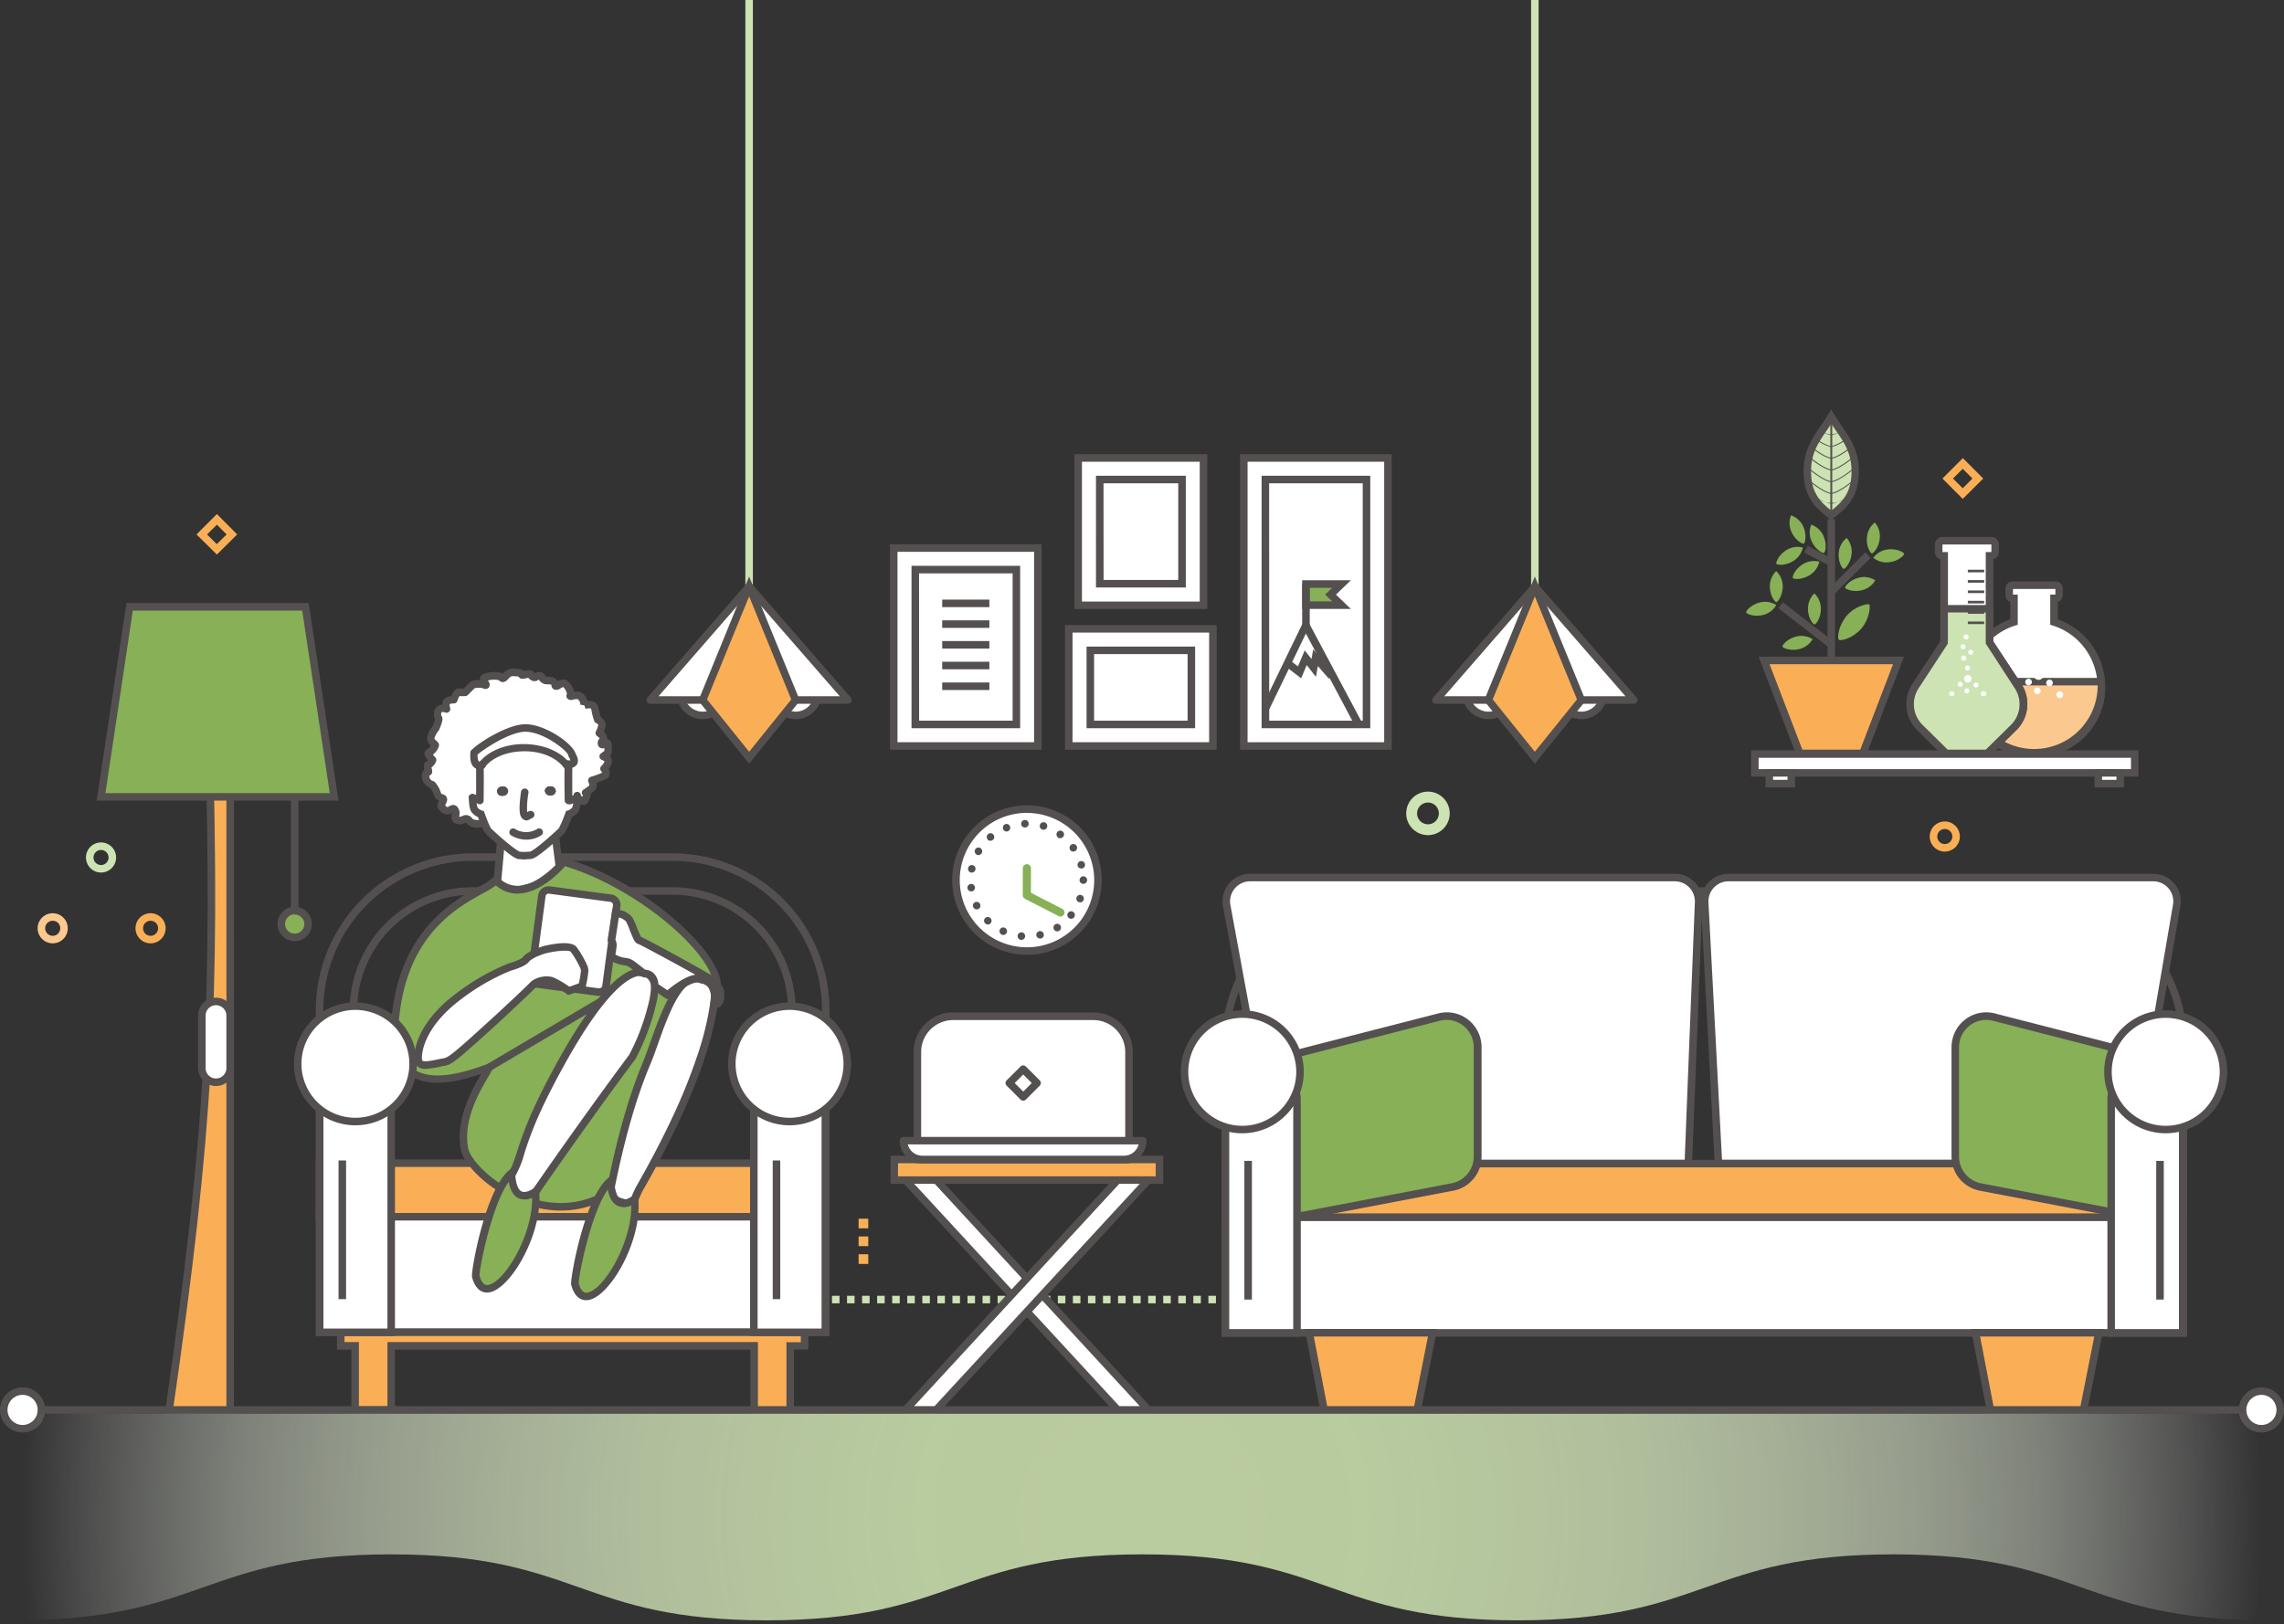 <svg xmlns="http://www.w3.org/2000/svg" xmlns:xlink="http://www.w3.org/1999/xlink" id="Layer_1" data-name="Layer 1" viewBox="0 0 606.73 431.51"><rect x="0" y="0" width="606.73" height="431.51" fill="#333333" stroke="none"/><defs><style>.cls-1,.cls-2{fill:none;}.cls-2,.cls-9{clip-path:url(#clip-path);}.cls-3{fill:#cde3b3;}.cls-4{fill:#faaf57;}.cls-5{fill:#fbc98f;}.cls-6{fill:#54504f;}.cls-7{fill:#fff;}.cls-8{fill:#87b057;}.cls-10{fill:url(#radial-gradient);}</style><clipPath id="clip-path"><rect class="cls-1" x="336.14" y="127.41" width="26.84" height="65.08"></rect></clipPath><radialGradient id="radial-gradient" cx="303.45" cy="403.06" r="297.55" gradientUnits="userSpaceOnUse"><stop offset="0" stop-color="#b9cc9f"></stop><stop offset="0.19" stop-color="#bacda0" stop-opacity="0.99"></stop><stop offset="0.33" stop-color="#bdcfa5" stop-opacity="0.94"></stop><stop offset="0.46" stop-color="#c3d3ad" stop-opacity="0.86"></stop><stop offset="0.58" stop-color="#cbd9b8" stop-opacity="0.74"></stop><stop offset="0.7" stop-color="#d5e0c6" stop-opacity="0.6"></stop><stop offset="0.81" stop-color="#e2ead7" stop-opacity="0.42"></stop><stop offset="0.91" stop-color="#f0f4eb" stop-opacity="0.21"></stop><stop offset="1" stop-color="#fff" stop-opacity="0"></stop></radialGradient></defs><path class="cls-3" d="M363,346.3h-2v-2h2Zm-4,0h-2v-2h2Zm-4,0h-2v-2h2Zm-4,0h-2v-2h2Zm-4,0h-2v-2h2Zm-4,0h-2v-2h2Zm-4,0h-2v-2h2Zm-4,0h-2v-2h2Zm-4,0h-2v-2h2Zm-4,0h-2v-2h2Zm-4,0h-2v-2h2Zm-4,0h-2v-2h2Zm-4,0h-2v-2h2Zm-4,0h-2v-2h2Zm-4,0h-2v-2h2Zm-4,0h-2v-2h2Zm-4,0h-2v-2h2Zm-4,0h-2v-2h2Zm-4,0h-2v-2h2Zm-4,0h-2v-2h2Zm-4,0h-2v-2h2Zm-4,0h-2v-2h2Zm-4,0h-2v-2h2Zm-4,0h-2v-2h2Zm-4,0h-2v-2h2Zm-4,0h-2v-2h2Zm-4,0h-2v-2h2Zm-4,0h-2v-2h2Zm-4,0h-2v-2h2Zm-4,0h-2v-2h2Zm-4,0h-2v-2h2Zm-4,0h-2v-2h2Zm-4,0h-2v-2h2Zm-4,0h-2v-2h2Zm-4,0h-2v-2h2Zm-4,0h-2v-2h2Zm-4,0h-2v-2h2Zm-4,0h-2v-2h2Zm-4,0h-2v-2h2Zm-4,0h-2v-2h2Zm-4,0h-2v-2h2Zm-4,0h-2v-2h2Zm-4,0h-2v-2h2Zm-4,0h-2v-2h2Zm-4,0h-2v-2h2Zm-4,0h-2v-2h2Zm-4,0h-2v-2h2Zm-4,0h-2v-2h2Zm-4,0h-2v-2h2Zm-4,0h-2v-2h2Zm-4,0h-2v-2h2Zm-4,0h-2v-2h2Zm-4,0h-2v-2h2Z"></path><rect class="cls-4" x="228.08" y="333.26" width="2.57" height="2.57"></rect><rect class="cls-4" x="228.08" y="328.53" width="2.57" height="2.57"></rect><rect class="cls-4" x="228.08" y="323.81" width="2.57" height="2.57"></rect><path class="cls-4" d="M57.62,147.36,52.2,142l5.42-5.42L63,142ZM55,142l2.59,2.58L60.2,142l-2.58-2.59Z"></path><path class="cls-4" d="M521.39,132.56,516,127.15l5.42-5.42,5.41,5.42Zm-2.59-5.41,2.59,2.58,2.58-2.58-2.58-2.59Z"></path><path class="cls-3" d="M26.84,231.84a4,4,0,1,1,4-4A4,4,0,0,1,26.84,231.84Zm0-6a2,2,0,1,0,2,2A2,2,0,0,0,26.84,225.84Z"></path><path class="cls-4" d="M40,250.65a4,4,0,1,1,4-4A4,4,0,0,1,40,250.65Zm0-6a2,2,0,1,0,2,2A2,2,0,0,0,40,244.65Z"></path><path class="cls-5" d="M14,250.65a4,4,0,1,1,4-4A4,4,0,0,1,14,250.65Zm0-6a2,2,0,1,0,2,2A2,2,0,0,0,14,244.65Z"></path><rect class="cls-6" x="6" y="373.62" width="594.73" height="2"></rect><circle class="cls-7" cx="6" cy="374.62" r="5"></circle><path class="cls-6" d="M6,380.62a6,6,0,1,1,6-6A6,6,0,0,1,6,380.62Zm0-10a4,4,0,1,0,4,4A4,4,0,0,0,6,370.62Z"></path><circle class="cls-7" cx="600.73" cy="374.62" r="5"></circle><path class="cls-6" d="M600.73,380.62a6,6,0,1,1,6-6A6,6,0,0,1,600.73,380.62Zm0-10a4,4,0,1,0,4,4A4,4,0,0,0,600.73,370.62Z"></path><rect class="cls-4" x="548.47" y="346.45" width="2.57" height="2.57"></rect><rect class="cls-4" x="548.47" y="341.72" width="2.57" height="2.57"></rect><rect class="cls-4" x="548.47" y="337" width="2.57" height="2.57"></rect><path class="cls-6" d="M220.36,324.41H83.89v-56a41.72,41.72,0,0,1,41.67-41.67h53.13a41.71,41.71,0,0,1,41.67,41.67Zm-134.47-2H218.36v-54a39.72,39.72,0,0,0-39.67-39.67H125.56a39.72,39.72,0,0,0-39.67,39.67Z"></path><path class="cls-6" d="M211.36,315.41H92.89v-47a32.71,32.71,0,0,1,32.67-32.67h53.13a32.71,32.71,0,0,1,32.67,32.67Zm-116.47-2H209.36v-45a30.71,30.71,0,0,0-30.67-30.67H125.56a30.71,30.71,0,0,0-30.67,30.67Z"></path><rect class="cls-4" x="84.89" y="309.06" width="134.46" height="14.28"></rect><path class="cls-6" d="M220.36,324.34H83.89V308.06H220.36Zm-134.47-2H218.36V310.06H85.89Z"></path><rect class="cls-7" x="84.89" y="323.34" width="134.46" height="30.7"></rect><path class="cls-6" d="M220.36,355H83.89v-32.7H220.36ZM85.89,353H218.36v-28.7H85.89Z"></path><polygon class="cls-4" points="213.73 354.04 209.91 354.04 200.34 354.04 103.92 354.04 94.34 354.04 90.52 354.04 90.52 357.63 94.34 357.63 94.34 374.62 103.92 374.62 103.92 357.63 200.34 357.63 200.34 374.62 209.91 374.62 209.91 357.63 213.73 357.63 213.73 354.04"></polygon><path class="cls-6" d="M210.91,375.62H199.34v-17H104.92v17H93.34v-17H89.52V353H214.73v5.59h-3.82Zm-9.57-2h7.57v-17h3.82V355H91.52v1.59h3.82v17h7.58v-17h98.42Z"></path><path class="cls-7" d="M219.25,354h-19V291.77a9.51,9.51,0,0,1,9.51-9.51h0a9.51,9.51,0,0,1,9.51,9.51Z"></path><path class="cls-6" d="M220.25,355h-21V291.77a10.51,10.51,0,1,1,21,0Zm-19-2h17V291.77a8.51,8.51,0,1,0-17,0Z"></path><rect class="cls-6" x="205.27" y="308.34" width="2" height="36.85"></rect><circle class="cls-7" cx="209.74" cy="282.67" r="15.33" transform="translate(-92.21 101.78) rotate(-22.5)"></circle><path class="cls-6" d="M209.74,299a16.33,16.33,0,1,1,16.33-16.33A16.34,16.34,0,0,1,209.74,299Zm0-30.66a14.33,14.33,0,1,0,14.33,14.33A14.35,14.35,0,0,0,209.74,268.34Z"></path><path class="cls-6" d="M581,324.45H324.52v-47a41.71,41.71,0,0,1,41.67-41.67H539.32A41.71,41.71,0,0,1,581,277.42Zm-254.46-2H579v-45a39.71,39.71,0,0,0-39.66-39.67H366.19a39.71,39.71,0,0,0-39.67,39.67Z"></path><path class="cls-7" d="M448.49,309.17h-110l-12.62-68.54a6.31,6.31,0,0,1,6.21-7.46H444.92a6.32,6.32,0,0,1,6.31,6.57Z"></path><path class="cls-6" d="M449.45,310.17H337.66l-12.78-69.35a7.32,7.32,0,0,1,7.2-8.65H444.92a7.31,7.31,0,0,1,7.31,7.61Zm-110.13-2H447.53l2.7-68.47a5.33,5.33,0,0,0-5.31-5.53H332.08a5.32,5.32,0,0,0-5.23,6.28Z"></path><path class="cls-7" d="M566.49,309.17h-110l-3.65-69.35a6.33,6.33,0,0,1,6.31-6.65H572a6.33,6.33,0,0,1,6.23,7.38Z"></path><path class="cls-6" d="M567.34,310.17H455.54l-3.7-70.29a7.33,7.33,0,0,1,7.31-7.71H572a7.3,7.3,0,0,1,7.21,8.55Zm-109.9-2H565.65l11.59-67.78a5.31,5.31,0,0,0-5.24-6.22H459.15a5.32,5.32,0,0,0-5.31,5.6Z"></path><rect class="cls-4" x="325.52" y="309.17" width="254.46" height="14.28"></rect><path class="cls-6" d="M581,324.45H324.52V308.17H581Zm-254.46-2H579V310.17H326.52Z"></path><path class="cls-8" d="M335.43,289.14a8.22,8.22,0,0,1,6.17-8.45l40.61-10.43a8.22,8.22,0,0,1,10.28,8v29.08a8.23,8.23,0,0,1-6.69,8.08l-39.09,7.47a8.23,8.23,0,0,1-9.76-7.61Z"></path><path class="cls-6" d="M345.16,324a9.23,9.23,0,0,1-9.21-8.69l-1.52-26.11a9.24,9.24,0,0,1,6.92-9.48L382,269.29a9.16,9.16,0,0,1,8,1.64,9.3,9.3,0,0,1,3.57,7.3v29.08a9.23,9.23,0,0,1-7.5,9.06l-39.1,7.47A9.13,9.13,0,0,1,345.16,324Zm-8.74-34.92,1.52,26.11a7.24,7.24,0,0,0,8.58,6.68l39.1-7.46a7.24,7.24,0,0,0,5.87-7.1V278.23a7.3,7.3,0,0,0-2.8-5.72,7.21,7.21,0,0,0-6.23-1.29l-40.62,10.44a7.25,7.25,0,0,0-5.42,7.42Z"></path><path class="cls-8" d="M576.48,289.14a8.23,8.23,0,0,0-6.17-8.45l-40.62-10.43a8.22,8.22,0,0,0-10.28,8v29.08a8.23,8.23,0,0,0,6.69,8.08l39.1,7.47a8.24,8.24,0,0,0,9.76-7.61Z"></path><path class="cls-6" d="M566.74,324a9.13,9.13,0,0,1-1.73-.16l-39.1-7.47a9.24,9.24,0,0,1-7.5-9.06V278.23a9.31,9.31,0,0,1,3.58-7.3,9.15,9.15,0,0,1,8-1.64l40.62,10.43a9.25,9.25,0,0,1,6.91,9.48L576,315.31a9.25,9.25,0,0,1-9.22,8.69Zm-39.11-53a7.24,7.24,0,0,0-7.22,7.24v29.08a7.24,7.24,0,0,0,5.88,7.1l39.09,7.46a7.24,7.24,0,0,0,8.58-6.68l1.52-26.11a7.25,7.25,0,0,0-5.42-7.42l-40.62-10.44A7.48,7.48,0,0,0,527.63,271Z"></path><rect class="cls-7" x="325.52" y="323.45" width="254.46" height="30.7"></rect><path class="cls-6" d="M581,355.15H324.52v-32.7H581Zm-254.46-2H579v-28.7H326.52Z"></path><path class="cls-7" d="M344.54,354.15h-19V291.89a9.51,9.51,0,0,1,9.51-9.51h0a9.51,9.51,0,0,1,9.51,9.51Z"></path><path class="cls-6" d="M345.54,355.15h-21V291.89a10.51,10.51,0,0,1,21,0Zm-19-2h17V291.89a8.51,8.51,0,0,0-17,0Z"></path><rect class="cls-6" x="330.56" y="308.45" width="2" height="36.85"></rect><circle class="cls-7" cx="330.03" cy="284.79" r="15.33" transform="translate(-3.94 564.94) rotate(-80.78)"></circle><path class="cls-6" d="M330,301.12a16.34,16.34,0,1,1,16.34-16.33A16.35,16.35,0,0,1,330,301.12Zm0-30.67a14.34,14.34,0,1,0,14.34,14.34A14.35,14.35,0,0,0,330,270.45Z"></path><path class="cls-7" d="M560.8,282.38h19a0,0,0,0,1,0,0v62.27a9.51,9.51,0,0,1-9.51,9.51h0a9.51,9.51,0,0,1-9.51-9.51V282.38A0,0,0,0,1,560.8,282.38Z" transform="translate(1140.63 636.53) rotate(180)"></path><path class="cls-6" d="M580.82,355.15h-21V291.89a10.51,10.51,0,0,1,21,0Zm-19-2h17V291.89a8.51,8.51,0,0,0-17,0Z"></path><rect class="cls-6" x="572.79" y="308.45" width="2" height="36.85"></rect><circle class="cls-7" cx="575.31" cy="284.79" r="15.33" transform="translate(-50.04 139.8) rotate(-13.28)"></circle><path class="cls-6" d="M575.31,301.12a16.34,16.34,0,1,1,16.34-16.33A16.35,16.35,0,0,1,575.31,301.12Zm0-30.67a14.34,14.34,0,1,0,14.34,14.34A14.35,14.35,0,0,0,575.31,270.45Z"></path><polygon class="cls-4" points="376.49 374.62 351.74 374.62 347.8 354.12 380.55 354.12 376.49 374.62"></polygon><path class="cls-6" d="M377.31,375.62h-26.4l-4.32-22.5h35.18Zm-24.75-2h23.1l3.67-18.5H349Z"></path><polygon class="cls-4" points="553.49 374.62 528.74 374.62 524.8 354.12 557.55 354.12 553.49 374.62"></polygon><path class="cls-6" d="M554.31,375.62h-26.4l-4.32-22.5h35.18Zm-24.75-2h23.1l3.67-18.5H526Z"></path><rect class="cls-7" x="466.16" y="200.32" width="100.91" height="5.05" transform="translate(1033.24 405.68) rotate(180)"></rect><path class="cls-6" d="M568.08,206.36H465.16v-7H568.08Zm-100.92-2h98.92v-3H467.16Z"></path><rect class="cls-7" x="557.4" y="205.36" width="5.83" height="2.85" transform="translate(1120.62 413.58) rotate(180)"></rect><path class="cls-6" d="M564.22,209.21H556.4v-4.85h7.82Zm-5.82-2h3.82v-.85H558.4Z"></path><rect class="cls-7" x="470.01" y="205.36" width="5.83" height="2.85" transform="translate(945.85 413.58) rotate(180)"></rect><path class="cls-6" d="M476.84,209.21H469v-4.85h7.83Zm-5.83-2h3.83v-.85H471Z"></path><path class="cls-4" d="M61.14,192.67v182H44.94c10.4-72.25,12.62-106.58,10.48-182Z"></path><path class="cls-6" d="M62.14,375.62H43.79l.16-1.15C54.56,300.76,56.52,266.79,54.42,192.7l0-1h7.75Zm-16-2h14v-180H56.45C58.49,266.8,56.53,300.9,46.1,373.62Z"></path><polygon class="cls-8" points="88.76 211.72 26.84 211.72 34.46 161.24 81.14 161.24 88.76 211.72"></polygon><path class="cls-6" d="M89.92,212.73H25.68l7.92-52.49H82Zm-61.91-2H87.6l-7.32-48.49h-45Z"></path><rect class="cls-6" x="77.28" y="211.73" width="2" height="33.78"></rect><path class="cls-8" d="M78.28,242h0a3.57,3.57,0,0,1,3.56,3.56h0a3.57,3.57,0,0,1-3.56,3.55h0a3.56,3.56,0,0,1-3.55-3.55h0A3.57,3.57,0,0,1,78.28,242Z"></path><path class="cls-6" d="M78.28,250.06a4.56,4.56,0,1,1,4.56-4.55A4.55,4.55,0,0,1,78.28,250.06Zm0-7.11a2.56,2.56,0,1,0,2.56,2.56A2.56,2.56,0,0,0,78.28,243Z"></path><path class="cls-7" d="M61.14,283.8a3.77,3.77,0,0,1-3.76,3.76h0a3.77,3.77,0,0,1-3.76-3.76V269.85a3.77,3.77,0,0,1,3.76-3.76h0a3.77,3.77,0,0,1,3.76,3.76Z"></path><path class="cls-6" d="M57.38,288.56a4.76,4.76,0,0,1-4.76-4.76V269.85a4.76,4.76,0,1,1,9.52,0V283.8A4.76,4.76,0,0,1,57.38,288.56Zm0-21.47a2.76,2.76,0,0,0-2.76,2.76V283.8a2.76,2.76,0,1,0,5.52,0V269.85A2.77,2.77,0,0,0,57.38,267.09Z"></path><path class="cls-7" d="M545.66,165.25V159h.42a.88.88,0,0,0,.88-.88v-1.76a.88.88,0,0,0-.88-.88H534.62a.87.87,0,0,0-.88.88v1.76a.87.87,0,0,0,.88.88H535v6.27a18.1,18.1,0,0,0-12.56,17.3,17.88,17.88,0,0,0,35.75,0A18.09,18.09,0,0,0,545.66,165.25Z"></path><path class="cls-6" d="M540.35,201.18a18.55,18.55,0,0,1-18.88-18.63,19,19,0,0,1,12.56-18v-4.64a1.89,1.89,0,0,1-1.29-1.79v-1.76a1.88,1.88,0,0,1,1.88-1.88h11.46a1.88,1.88,0,0,1,1.88,1.88v1.76a1.9,1.9,0,0,1-1.3,1.79v4.64a19,19,0,0,1,12.56,18A18.55,18.55,0,0,1,540.35,201.18ZM534.74,158H536v8l-.7.22a17,17,0,0,0-11.86,16.35,16.88,16.88,0,0,0,33.75,0,17,17,0,0,0-11.86-16.35l-.7-.22v-8H546v-1.52H534.74Z"></path><path class="cls-5" d="M522.53,181.12c0,.47-.06.95-.06,1.43a17.88,17.88,0,0,0,35.75,0c0-.48,0-1-.05-1.43Z"></path><path class="cls-6" d="M540.35,201.18a18.55,18.55,0,0,1-18.88-18.63c0-.51,0-1,.06-1.51l.07-.92h37.49l.07.92c0,.49.06,1,.06,1.51A18.55,18.55,0,0,1,540.35,201.18Zm-16.87-19.06c0,.14,0,.28,0,.43a16.88,16.88,0,0,0,33.75,0v-.43Z"></path><path class="cls-7" d="M542.86,179.32a1.32,1.32,0,1,1-1.32-1.32A1.32,1.32,0,0,1,542.86,179.32Z"></path><path class="cls-7" d="M539.75,181.22a.88.88,0,1,1-1.76,0,.88.88,0,1,1,1.76,0Z"></path><path class="cls-7" d="M545.32,181.46a.88.88,0,1,1-.88-.88A.88.88,0,0,1,545.32,181.46Z"></path><path class="cls-7" d="M542.09,183.57a.88.88,0,1,1-.87-.88A.87.87,0,0,1,542.09,183.57Z"></path><path class="cls-7" d="M536.79,184.59a.88.88,0,1,1-1.76,0,.88.88,0,1,1,1.76,0Z"></path><path class="cls-7" d="M548.05,184.59a.89.89,0,1,1-.88-.88A.88.88,0,0,1,548.05,184.59Z"></path><path class="cls-7" d="M542.33,175.48a.88.88,0,1,1-.88-.88A.87.87,0,0,1,542.33,175.48Z"></path><path class="cls-7" d="M541,172a.87.87,0,0,1-.87.88.88.88,0,1,1,0-1.76A.87.87,0,0,1,541,172Z"></path><path class="cls-7" d="M543.45,170a.89.89,0,1,1-.89-.88A.88.88,0,0,1,543.45,170Z"></path><path class="cls-7" d="M540.75,168a.88.88,0,1,1-1.76,0,.88.88,0,1,1,1.76,0Z"></path><path class="cls-7" d="M541.8,164.58a.88.88,0,1,1-.88-.88A.88.88,0,0,1,541.8,164.58Z"></path><path class="cls-7" d="M516,143.68a1,1,0,0,0-1,1v2a1,1,0,0,0,1,1h.46v23l-7.6,11.62a8.7,8.7,0,0,0,1.17,11l7,6.88h11l7-6.88a8.7,8.7,0,0,0,1.17-11l-7.61-11.62v-23H529a1,1,0,0,0,1-1v-2a1,1,0,0,0-1-1Z"></path><path class="cls-6" d="M528.37,201.18H516.58L509.31,194A9.74,9.74,0,0,1,508,181.79l7.44-11.37V148.61a2,2,0,0,1-1.46-1.93v-2a2,2,0,0,1,2-2h13a2,2,0,0,1,2,2v2a2,2,0,0,1-1.47,1.93v21.81L537,181.79A9.74,9.74,0,0,1,535.64,194Zm-11-2h10.15l6.69-6.59a7.72,7.72,0,0,0,1-9.71L527.5,171V146.68H529v-2H516v2h1.46V171l-7.76,11.86a7.72,7.72,0,0,0,1,9.71Z"></path><path class="cls-3" d="M516.44,161.76v9l-7.6,11.62a8.7,8.7,0,0,0,1.17,11l7,6.88h11l7-6.88a8.7,8.7,0,0,0,1.17-11l-7.61-11.62v-9Z"></path><path class="cls-6" d="M528.37,201.18H516.58L509.31,194A9.74,9.74,0,0,1,508,181.79l7.44-11.37v-9.66H529.5v9.66L537,181.79A9.74,9.74,0,0,1,535.64,194Zm-11-2h10.15l6.69-6.59a7.72,7.72,0,0,0,1-9.71L527.5,171v-8.26H517.44V171l-7.76,11.86a7.72,7.72,0,0,0,1,9.71Z"></path><rect class="cls-6" x="522.74" y="151.38" width="4.34" height="0.69"></rect><rect class="cls-6" x="522.74" y="154.13" width="4.34" height="0.69"></rect><rect class="cls-6" x="522.74" y="156.89" width="4.34" height="0.69"></rect><rect class="cls-6" x="522.74" y="159.64" width="4.34" height="0.69"></rect><rect class="cls-6" x="522.74" y="162.39" width="4.34" height="0.69"></rect><rect class="cls-6" x="522.74" y="165.14" width="4.34" height="0.68"></rect><path class="cls-7" d="M523.73,180.36a1,1,0,0,1-2,0,1,1,0,1,1,2,0Z"></path><path class="cls-7" d="M521.39,181.79a.67.67,0,1,1-.66-.66A.67.67,0,0,1,521.39,181.79Z"></path><path class="cls-7" d="M525.59,182a.67.67,0,1,1-.67-.66A.66.66,0,0,1,525.59,182Z"></path><path class="cls-7" d="M523.16,183.56a.67.67,0,1,1-.67-.66A.66.66,0,0,1,523.16,183.56Z"></path><path class="cls-7" d="M519.16,184.33a.67.67,0,1,1-.66-.66A.67.67,0,0,1,519.16,184.33Z"></path><path class="cls-7" d="M527.64,184.33a.66.66,0,0,1-.66.67.67.67,0,1,1,0-1.33A.66.66,0,0,1,527.64,184.33Z"></path><path class="cls-7" d="M523.34,177.46a.67.67,0,1,1-.67-.66A.67.67,0,0,1,523.34,177.46Z"></path><path class="cls-7" d="M522.32,174.86a.67.67,0,1,1-.66-.67A.67.67,0,0,1,522.32,174.86Z"></path><path class="cls-7" d="M524.17,173.31a.66.66,0,1,1-.66-.66A.65.65,0,0,1,524.17,173.31Z"></path><path class="cls-7" d="M522.14,171.85a.66.66,0,1,1-1.32,0,.66.66,0,1,1,1.32,0Z"></path><path class="cls-7" d="M522.94,169.25a.67.67,0,1,1-.67-.67A.67.67,0,0,1,522.94,169.25Z"></path><rect class="cls-6" x="485.47" y="137.93" width="2" height="39.51"></rect><rect class="cls-6" x="478.73" y="157.49" width="2" height="17.07" transform="translate(54.48 443.27) rotate(-52.19)"></rect><rect class="cls-6" x="484.46" y="151.38" width="13.77" height="2" transform="translate(36.16 392.06) rotate(-45)"></rect><rect class="cls-6" x="482.1" y="143.88" width="2" height="7.6" transform="translate(128.79 507.77) rotate(-62.46)"></rect><polygon class="cls-4" points="494.85 200.18 478.1 200.18 468.62 175.48 504.33 175.48 494.85 200.18"></polygon><path class="cls-6" d="M495.54,201.18H477.41l-10.25-26.7h38.63Zm-16.76-2h15.39l8.71-22.7H470.07Z"></path><path class="cls-8" d="M488.46,170c-.48-.71,0-3.91,2.13-6.42s5.26-3.18,6-3c.27.73,0,3.91-2.11,6.4S489.22,170.36,488.46,170Z"></path><path class="cls-8" d="M476.24,153.56c-.16-.54.76-2.47,2.63-3.62a5.6,5.6,0,0,1,4.41-.7,5.57,5.57,0,0,1-2.62,3.62C478.79,154,476.65,154,476.24,153.56Z"></path><path class="cls-8" d="M471.88,149.81c-.16-.54.76-2.47,2.63-3.62a5.59,5.59,0,0,1,4.41-.7,5.61,5.61,0,0,1-2.62,3.62C474.43,150.26,472.29,150.2,471.88,149.81Z"></path><path class="cls-8" d="M484.53,146.92c-.55.1-2.35-1.06-3.26-3.07a5.56,5.56,0,0,1-.13-4.45,5.54,5.54,0,0,1,3.25,3C485.3,144.45,485,146.57,484.53,146.92Z"></path><path class="cls-8" d="M479.18,144.45c-.56.1-2.36-1.06-3.26-3.07a5.53,5.53,0,0,1-.14-4.45,5.57,5.57,0,0,1,3.26,3C479.94,142,479.61,144.1,479.18,144.45Z"></path><path class="cls-8" d="M482,165.93c-.54-.14-1.72-1.93-1.72-4.13a5.61,5.61,0,0,1,1.69-4.13,5.56,5.56,0,0,1,1.73,4.12C483.72,164,482.56,165.78,482,165.93Z"></path><path class="cls-8" d="M471.88,160c-.55-.14-1.72-1.94-1.73-4.13a5.55,5.55,0,0,1,1.7-4.13,5.56,5.56,0,0,1,1.72,4.11C473.58,158,472.42,159.81,471.88,160Z"></path><path class="cls-8" d="M473.49,171.8c0-.56,1.48-2.12,3.61-2.65a5.59,5.59,0,0,1,4.41.67,5.59,5.59,0,0,1-3.59,2.65C475.79,173,473.76,172.3,473.49,171.8Z"></path><path class="cls-8" d="M463.85,162.74c0-.56,1.47-2.12,3.6-2.65a5.58,5.58,0,0,1,4.41.67,5.53,5.53,0,0,1-3.58,2.65C466.14,163.94,464.12,163.24,463.85,162.74Z"></path><path class="cls-8" d="M490.14,156.17c0-.57,1.47-2.13,3.61-2.66a5.5,5.5,0,0,1,4.4.68,5.56,5.56,0,0,1-3.58,2.65C492.44,157.36,490.41,156.66,490.14,156.17Z"></path><path class="cls-8" d="M489.75,151.16c-.52-.2-1.51-2.1-1.3-4.29a5.59,5.59,0,0,1,2.11-3.93,5.57,5.57,0,0,1,1.3,4.27C491.65,149.39,490.31,151.07,489.75,151.16Z"></path><path class="cls-8" d="M497.24,147.05c-.53-.2-1.52-2.1-1.3-4.28a5.56,5.56,0,0,1,2.1-3.94,5.59,5.59,0,0,1,1.3,4.27C499.13,145.28,497.79,147,497.24,147.05Z"></path><path class="cls-8" d="M505.83,147.16c-.21-.52-2.14-1.45-4.32-1.17a5.51,5.51,0,0,0-3.87,2.22,5.56,5.56,0,0,0,4.3,1.17C504.12,149.1,505.75,147.72,505.83,147.16Z"></path><path class="cls-3" d="M486.47,137c-3.53-2.69-6.37-5.4-6.37-11.68,0-6.64,3.36-9.59,6.37-14.55,3,5,6.38,7.91,6.38,14.55C492.85,131.55,490,134.26,486.47,137Z"></path><path class="cls-6" d="M486.47,138.2l-.6-.46c-3.57-2.71-6.77-5.7-6.77-12.47,0-5.44,2.18-8.62,4.49-12,.67-1,1.36-2,2-3.09l.85-1.4.86,1.4c.67,1.11,1.36,2.12,2,3.09,2.31,3.36,4.49,6.54,4.49,12,0,6.77-3.2,9.76-6.77,12.47Zm0-25.61c-.41.64-.83,1.24-1.24,1.83-2.31,3.37-4.13,6-4.13,10.85,0,5.52,2.29,8,5.37,10.41,3.09-2.41,5.38-4.89,5.38-10.41,0-4.82-1.82-7.48-4.13-10.84C487.31,113.83,486.89,113.23,486.47,112.59Z"></path><path class="cls-6" d="M492,130.59c-.08.2-.17.4-.26.59a10.61,10.61,0,0,1-5.19,2.7h-.05a10.61,10.61,0,0,1-5.19-2.7c-.09-.19-.18-.39-.26-.59a6.45,6.45,0,0,0,10.95,0Z"></path><path class="cls-6" d="M492.76,127.18c0,.12,0,.25-.05.37-1.74,1.51-4.48,3.44-6.21,3.72h-.05c-1.73-.28-4.47-2.21-6.21-3.72,0-.12,0-.25-.05-.37,1.69,1.49,4.55,3.55,6.28,3.84C488.21,130.73,491.07,128.67,492.76,127.18Z"></path><path class="cls-6" d="M492.81,124c0,.1,0,.21,0,.32-1.74,1.52-4.56,3.53-6.33,3.82h-.05c-1.77-.29-4.59-2.3-6.33-3.82,0-.11,0-.22,0-.32,1.68,1.49,4.58,3.59,6.33,3.89C488.23,127.6,491.13,125.5,492.81,124Z"></path><path class="cls-6" d="M492.38,121.26l.06.28c-1.74,1.47-4.3,3.22-5.94,3.49h-.05c-1.64-.27-4.2-2-5.94-3.49l.06-.28c1.71,1.45,4.3,3.24,5.9,3.52C488.08,124.5,490.67,122.71,492.38,121.26Z"></path><path class="cls-6" d="M491.53,118.83a2.56,2.56,0,0,0,.11.24c-1.67,1.3-3.74,2.61-5.14,2.84h-.05c-1.4-.23-3.47-1.54-5.14-2.84l.11-.24c1.64,1.28,3.69,2.6,5.05,2.83C487.83,121.43,489.89,120.11,491.53,118.83Z"></path><path class="cls-6" d="M490.34,116.59c0,.07.09.14.13.22a11.43,11.43,0,0,1-4,2h-.05a11.43,11.43,0,0,1-4-2,1.59,1.59,0,0,1,.13-.22,11.45,11.45,0,0,0,3.86,2A11.39,11.39,0,0,0,490.34,116.59Z"></path><path class="cls-6" d="M488.9,114.39l.15.21a8.31,8.31,0,0,1-2.55,1.07h-.05a8.31,8.31,0,0,1-2.55-1.07l.15-.21a3.37,3.37,0,0,0,4.85,0Z"></path><rect class="cls-6" x="486.22" y="110.72" width="0.5" height="26.22"></rect><rect class="cls-4" x="237.57" y="308.08" width="70.48" height="5.46"></rect><path class="cls-6" d="M309,314.55H236.57v-7.47H309Zm-70.47-2H307v-3.47H238.57Z"></path><path class="cls-7" d="M253.18,270h37.25a9.48,9.48,0,0,1,9.48,9.48v28.57a0,0,0,0,1,0,0H243.7a0,0,0,0,1,0,0V279.52A9.48,9.48,0,0,1,253.18,270Z"></path><path class="cls-6" d="M299.91,309.08H243.7a1,1,0,0,1-1-1V279.52A10.49,10.49,0,0,1,253.18,269h37.25a10.49,10.49,0,0,1,10.48,10.48v28.56A1,1,0,0,1,299.91,309.08Zm-55.21-2h54.21V279.52a8.48,8.48,0,0,0-8.48-8.48H253.18a8.48,8.48,0,0,0-8.48,8.48Z"></path><path class="cls-7" d="M298.6,308.08H245a5,5,0,0,1-5-5h63.57A5,5,0,0,1,298.6,308.08Z"></path><path class="cls-6" d="M298.6,309.08H245a6,6,0,0,1-6-6,1,1,0,0,1,1-1h63.57a1,1,0,0,1,1,1A6,6,0,0,1,298.6,309.08Zm-57.45-5a4,4,0,0,0,3.86,3H298.6a4,4,0,0,0,3.86-3Z"></path><rect class="cls-7" x="269.2" y="285.16" width="5.21" height="5.21" transform="translate(-123.87 276.47) rotate(-45)"></rect><path class="cls-6" d="M271.81,292.45a1,1,0,0,1-.71-.29l-3.69-3.69a1,1,0,0,1-.29-.7,1,1,0,0,1,.29-.71l3.69-3.68a1,1,0,0,1,1.41,0l3.69,3.68a1,1,0,0,1,.29.71,1,1,0,0,1-.29.7l-3.69,3.69A1,1,0,0,1,271.81,292.45Zm-2.27-4.68,2.27,2.27,2.27-2.27-2.27-2.27Z"></path><polygon class="cls-7" points="304.94 374.62 305.01 374.55 248.73 313.55 240.64 313.55 240.6 313.58 296.91 374.62 304.94 374.62"></polygon><path class="cls-6" d="M305.33,375.62h-8.86l-.3-.33-57-61.76,1-.95.43,0h8.53l.3.32,57,61.73Zm-8-2h5.44L248.3,314.55h-5.45Z"></path><polygon class="cls-7" points="248.7 374.62 305.01 313.58 304.97 313.55 296.88 313.55 240.6 374.55 240.68 374.62 248.7 374.62"></polygon><path class="cls-6" d="M249.14,375.62h-8.86l-1.09-1,57.25-62.05h8.93l1,.95-.63.76Zm-6.32-2h5.44l54.5-59.07h-5.44Z"></path><path class="cls-7" d="M192.6,184.15a5.94,5.94,0,1,1-5.94-5.94A5.94,5.94,0,0,1,192.6,184.15Z"></path><path class="cls-6" d="M186.66,191.09a6.94,6.94,0,1,1,6.94-6.94A6.94,6.94,0,0,1,186.66,191.09Zm0-11.88a4.94,4.94,0,1,0,4.94,4.94A5,5,0,0,0,186.66,179.21Z"></path><path class="cls-7" d="M217.28,184.15a5.94,5.94,0,1,1-5.93-5.94A5.93,5.93,0,0,1,217.28,184.15Z"></path><path class="cls-6" d="M211.35,191.09a6.94,6.94,0,1,1,6.94-6.94A6.94,6.94,0,0,1,211.35,191.09Zm0-11.88a4.94,4.94,0,1,0,4.94,4.94A4.94,4.94,0,0,0,211.35,179.21Z"></path><rect class="cls-3" x="198" width="2" height="162.87"></rect><polygon class="cls-7" points="172.73 186.01 199 155.83 225.27 186.01 172.73 186.01"></polygon><path class="cls-6" d="M225.27,187H172.73a1,1,0,0,1-.75-1.66l26.27-30.18a1,1,0,0,1,1.51,0L226,185.35a1,1,0,0,1,.15,1.07A1,1,0,0,1,225.27,187Zm-50.34-2h48.15L199,157.35Z"></path><polygon class="cls-4" points="199 155.83 186.66 186.01 199 201.33 211.35 186.01 199 155.83"></polygon><path class="cls-6" d="M199,202.93l-13.49-16.75,13.49-33,13.5,33Zm-11.19-17.09L199,199.74l11.2-13.9L199,158.47Z"></path><path class="cls-7" d="M401.32,184.15a5.94,5.94,0,1,1-5.94-5.94A5.94,5.94,0,0,1,401.32,184.15Z"></path><path class="cls-6" d="M395.38,191.09a6.94,6.94,0,1,1,6.94-6.94A6.94,6.94,0,0,1,395.38,191.09Zm0-11.88a4.94,4.94,0,1,0,4.94,4.94A5,5,0,0,0,395.38,179.21Z"></path><path class="cls-7" d="M426,184.15a5.94,5.94,0,1,1-5.94-5.94A5.94,5.94,0,0,1,426,184.15Z"></path><path class="cls-6" d="M420.07,191.09a6.94,6.94,0,1,1,6.93-6.94A6.94,6.94,0,0,1,420.07,191.09Zm0-11.88a4.94,4.94,0,1,0,4.93,4.94A4.94,4.94,0,0,0,420.07,179.21Z"></path><rect class="cls-3" x="406.72" width="2" height="162.87"></rect><polygon class="cls-7" points="381.45 186.01 407.72 155.83 433.99 186.01 381.45 186.01"></polygon><path class="cls-6" d="M434,187H381.45a1,1,0,0,1-.75-1.66L407,155.17a1,1,0,0,1,1.51,0l26.27,30.18A1,1,0,0,1,434,187Zm-50.34-2H431.8l-24.08-27.66Z"></path><polygon class="cls-4" points="407.72 155.83 395.38 186.01 407.72 201.33 420.07 186.01 407.72 155.83"></polygon><path class="cls-6" d="M407.72,202.93l-13.49-16.75,13.49-33,13.5,33Zm-11.19-17.09,11.19,13.9,11.2-13.9-11.2-27.37Z"></path><rect class="cls-7" x="237.41" y="145.62" width="38.29" height="52.6"></rect><path class="cls-6" d="M276.7,199.21H236.41V144.62H276.7Zm-38.29-2H274.7V146.62H238.41Z"></path><rect class="cls-7" x="243.14" y="151.34" width="26.84" height="41.15"></rect><path class="cls-6" d="M271,193.49H242.14V150.34H271Zm-26.84-2H269V152.34H244.14Z"></path><rect class="cls-7" x="330.41" y="121.69" width="38.29" height="76.52"></rect><path class="cls-6" d="M369.7,199.21H329.41V120.69H369.7Zm-38.29-2H367.7V122.69H331.41Z"></path><rect class="cls-7" x="283.91" y="167.08" width="38.29" height="31.14"></rect><path class="cls-6" d="M323.2,199.21H282.91V166.08H323.2Zm-38.29-2H321.2V168.08H284.91Z"></path><rect class="cls-7" x="289.64" y="172.8" width="26.84" height="19.69"></rect><path class="cls-6" d="M317.48,193.49H288.64V171.8h28.84Zm-26.84-2h24.84V173.8H290.64Z"></path><rect class="cls-7" x="286.41" y="121.69" width="33.29" height="39.14"></rect><path class="cls-6" d="M320.7,161.83H285.41V120.69H320.7Zm-33.29-2H318.7V122.69H287.41Z"></path><rect class="cls-7" x="292.14" y="127.41" width="21.84" height="27.69"></rect><path class="cls-6" d="M315,156.1H291.14V126.41H315Zm-21.84-2H313V128.41H293.14Z"></path><g class="cls-9"><polygon class="cls-7" points="333.26 194.28 346.86 166.13 361.85 194.28 333.26 194.28"></polygon><path class="cls-6" d="M361.85,195.28H333.26a1,1,0,0,1-.9-1.44L346,165.69a1,1,0,0,1,.89-.57h0a1,1,0,0,1,.89.53l15,28.16a1,1,0,0,1-.89,1.47Zm-27-2h25.33L346.9,168.33Z"></path><polygon class="cls-6" points="352.99 180.31 350.08 176.98 349.56 179.84 347.12 176.72 345.64 180.22 341.55 177.1 342.76 175.51 344.8 177.07 346.59 172.81 348.39 175.1 348.85 172.54 354.5 178.99 352.99 180.31"></polygon><polygon class="cls-8" points="346.92 160.79 356.37 160.79 353.45 157.99 356.37 155.18 346.92 155.18 346.92 160.79"></polygon><path class="cls-6" d="M358.84,161.79H345.92v-7.61h12.92L354.89,158Zm-10.92-2h6L352,158l1.88-1.81h-6Z"></path><rect class="cls-6" x="345.92" y="155" width="2" height="11.13"></rect></g><path class="cls-6" d="M364,193.49H335.14V126.41H364Zm-26.84-2H362V128.41H337.14Z"></path><rect class="cls-6" x="250.29" y="159.32" width="12.53" height="2"></rect><rect class="cls-6" x="250.29" y="164.83" width="12.53" height="2"></rect><rect class="cls-6" x="250.29" y="170.33" width="12.53" height="2"></rect><rect class="cls-6" x="250.29" y="175.83" width="12.53" height="2"></rect><rect class="cls-6" x="250.29" y="181.34" width="12.53" height="2"></rect><polygon class="cls-7" points="133.03 223.79 132.06 235.14 132.5 237.95 152.13 232.71 148.58 230.11 147.57 222.27 133.03 223.79"></polygon><path class="cls-6" d="M131.68,239.21l-.62-4v-.12l1-12.17,16.34-1.7,1.07,8.38,4.89,3.58Zm1.39-4.11.24,1.6,16.54-4.42-2.21-1.61-.94-7.3L134,224.7Z"></path><path class="cls-8" d="M190.53,262.06c.25-8.79-20.66-27.3-40.75-33.06,0,0-10.32,12.7-18.05,4.83-2.31,3.36-23.53,7.68-26.62,35.89a37,37,0,0,0-.49,4.61c1.18,16.66,15.48,12.9,25.32,9.23.07,1-8.59,11.63-6.5,21.86,1.85,8.93,38.69,36.32,56.92-15.56C188.24,278.67,190.53,263.34,190.53,262.06Z"></path><path class="cls-6" d="M149,321.65c-.61,0-1.21,0-1.79-.06-12.79-.86-23.71-10.87-24.77-16-1.65-8.09,3.1-16.41,5.39-20.25-6.38,2.17-13.71,3.73-18.74.49-3.25-2.09-5.1-5.95-5.49-11.47a15.36,15.36,0,0,1,.25-2.87c.08-.59.17-1.23.25-1.91,2.46-22.56,16.52-30.34,23.28-34.08a14.56,14.56,0,0,0,3.5-2.27,1,1,0,0,1,.74-.43,1,1,0,0,1,.8.29,6.84,6.84,0,0,0,5.37,2.27c5.64-.27,11.14-7,11.19-7a1,1,0,0,1,1.05-.33c20.88,6,41.73,24.85,41.48,34,0,1.5-2.26,16.78-10.27,28.25C172.25,315.86,159.09,321.65,149,321.65Zm-19.08-39.09a1,1,0,0,1,.55.17,1,1,0,0,1,.45.77c0,.53-.27,1-1.16,2.54-2.24,3.77-6.91,11.59-5.36,19.18.8,3.87,10.55,13.54,22.94,14.37,9.57.66,22.92-4,32.06-30.06a1.08,1.08,0,0,1,.12-.24c7.7-10.94,10-26,10-27.23v0c.24-8.35-20-26.07-39.41-31.89-1.51,1.7-6.63,7-12.21,7.25a8.54,8.54,0,0,1-6.16-2.17,25.05,25.05,0,0,1-3.38,2.07c-7,3.85-19.91,11-22.26,32.54-.08.71-.18,1.38-.26,2a13.4,13.4,0,0,0-.23,2.45c.34,4.86,1.88,8.2,4.57,9.93,5,3.22,13.47.65,19.4-1.56A.91.91,0,0,1,129.94,282.56Z"></path><path class="cls-7" d="M173.93,262.06a21.69,21.69,0,0,1-.79,5.23,58.37,58.37,0,0,1-5.2,13.59S156.05,296.67,140,320a5.08,5.08,0,0,1-5.55,2,3.74,3.74,0,0,1-.69-.26,2.22,2.22,0,0,1-.69-1.15A6,6,0,0,1,134,315c5.76-7.48,2.11-9.07,14.77-32.06C166.81,250.11,173.78,258.14,173.93,262.06Z"></path><path class="cls-6" d="M135.82,323.2a6.25,6.25,0,0,1-1.65-.23,4.23,4.23,0,0,1-.9-.35,2.92,2.92,0,0,1-1.14-1.7,7,7,0,0,1,1.07-6.51c2.46-3.19,3.12-5.22,4.21-8.58,1.36-4.18,3.41-10.5,10.48-23.36,12.31-22.4,19.54-26,23.42-25.08a5,5,0,0,1,3.62,4.63h0a23,23,0,0,1-.82,5.51,59.94,59.94,0,0,1-5.31,13.85l-.06.1c-.12.16-12.06,16-27.91,39.08A6.08,6.08,0,0,1,135.82,323.2Zm-1.5-2.28.39.12a4.09,4.09,0,0,0,4.47-1.61c15.44-22.43,27.17-38.11,27.92-39.1a58.41,58.41,0,0,0,5.07-13.28,20.69,20.69,0,0,0,.76-4.95h0a3,3,0,0,0-2.08-2.77c-1.65-.39-8.07.2-21.21,24.11-7,12.68-9,18.89-10.33,23a25.25,25.25,0,0,1-4.52,9.19,5,5,0,0,0-.77,4.64,2.2,2.2,0,0,0,.3.65Z"></path><path class="cls-7" d="M186.48,260.24s3.9.42,3.35,5.44c-.05.39-.1.84-.18,1.37a77.81,77.81,0,0,1-3.52,14.09h0a154.18,154.18,0,0,1-6.93,17c-2.44,5.18-5.45,11-9.18,17.5a29.72,29.72,0,0,0-1.39,3.07l-1.81,1.11s-3.9-.7-4.18-1.81a15.9,15.9,0,0,1-.3-2.4c3.11-15.52,6.5-25.95,9.39-32.84C175.19,274.15,179.41,257.47,186.48,260.24Z"></path><path class="cls-6" d="M167,320.85l-.38-.07c-2.07-.37-4.61-1.12-5-2.56a17.08,17.08,0,0,1-.33-2.57v-.13l0-.14c2.67-13.35,5.85-24.46,9.45-33,.6-1.51,1.24-3.3,1.92-5.19,2.64-7.38,5.64-15.74,10.11-17.77a4.94,4.94,0,0,1,3.9-.13,5,5,0,0,1,3,1.76,6.22,6.22,0,0,1,1.11,4.76c0,.41-.1.87-.18,1.4a79.89,79.89,0,0,1-3.51,14.12l0,.15a154.18,154.18,0,0,1-7,17.07c-2.66,5.65-5.76,11.57-9.22,17.58a28.63,28.63,0,0,0-1.33,2.93l-.12.31Zm-3.43-3.19a8.66,8.66,0,0,0,3,1.08l1.19-.74a26.26,26.26,0,0,1,1.34-2.89c3.43-6,6.5-11.83,9.14-17.43a152.77,152.77,0,0,0,6.83-16.7l.05-.16a78.65,78.65,0,0,0,3.48-13.91c.07-.52.13-1,.17-1.34a4.36,4.36,0,0,0-.68-3.29,3,3,0,0,0-1.78-1l-.26-.06a3,3,0,0,0-2.45.05c-3.7,1.68-6.66,10-9,16.63-.68,1.91-1.33,3.71-2,5.27-3.54,8.42-6.67,19.36-9.32,32.52A18.06,18.06,0,0,0,163.59,317.66Z"></path><path class="cls-8" d="M168.67,320l0-1.27c-3.68,2.27-6.1,1-6.42-4.89-5.81,4.66-9.73,26.33-9.48,27.34C155.52,352.15,169,333.54,168.67,320Z"></path><path class="cls-6" d="M155.73,345.47c-1.28,0-3.1-.66-4-4.1-.36-1.45,3.6-23.36,9.83-28.36l1.52-1.22.1,1.95c.14,2.63.74,4.35,1.67,4.84s2.25-.15,3.22-.75l1.47-.91.1,3c.3,10.93-7.87,24.75-13.42,25.52A4.28,4.28,0,0,1,155.73,345.47Zm-2-4.52c.71,2.72,1.87,2.56,2.26,2.51,4.23-.59,11.81-13,11.7-23.17a4.26,4.26,0,0,1-3.72.06c-1.28-.66-2.1-2.07-2.5-4.28C157,322.21,153.69,339,153.72,341Z"></path><path class="cls-8" d="M142.34,317.91l-.05-1.27c-3.68,2.28-6.09,1-6.41-4.88-5.81,4.66-9.73,26.33-9.48,27.33C129.19,350.12,142.71,331.51,142.34,317.91Z"></path><path class="cls-6" d="M129.39,343.44c-1.28,0-3.09-.67-4-4.11-.36-1.44,3.59-23.36,9.82-28.35l1.52-1.22.11,1.94c.14,2.64.73,4.36,1.67,4.84s2.24-.15,3.22-.75l1.47-.9.1,3c.3,10.92-7.87,24.74-13.42,25.51A4.24,4.24,0,0,1,129.39,343.44Zm-2-4.52c.71,2.71,1.88,2.56,2.26,2.5,4.23-.59,11.82-13,11.71-23.16a4.35,4.35,0,0,1-3.73.06c-1.27-.67-2.09-2.08-2.49-4.29C130.63,320.18,127.36,336.92,127.38,338.92Z"></path><path class="cls-3" d="M146.14,206.06h-.07l-.15,0Z"></path><rect class="cls-7" x="142.43" y="237.44" width="20.06" height="25.17" rx="1.82" transform="matrix(0.99, 0.13, -0.13, 0.99, 34.3, -17.92)"></rect><path class="cls-6" d="M159.18,264.61a2.43,2.43,0,0,1-.38,0l-16.27-2.16a2.81,2.81,0,0,1-1.87-1.09,2.77,2.77,0,0,1-.56-2.08l2.84-21.35a2.82,2.82,0,0,1,3.17-2.42l16.28,2.16a2.83,2.83,0,0,1,2.42,3.17L162,262.16A2.83,2.83,0,0,1,159.18,264.61Zm-13.44-27.16a.81.81,0,0,0-.81.71l-2.84,21.35a.82.82,0,0,0,.16.61.81.81,0,0,0,.54.31l16.28,2.17a.82.82,0,0,0,.92-.71l2.84-21.35a.82.82,0,0,0-.71-.91l-16.28-2.17Z"></path><path class="cls-7" d="M189.83,265.68c.55-5-3.35-5.44-3.35-5.44s-2-1.92-9.13,4.12h0l-3.41-2.3c-.14-3.49-2.72-3.35-2.72-3.35a3,3,0,0,0-.62-.2l0-.12c-3.12-2.43-3.23-2.75-4.77-2.89a8.17,8.17,0,0,1-3.07-1.11l-.5-.1a25.57,25.57,0,0,0,.5-3.25,3.65,3.65,0,0,0-.37-1.22l1.1-7.17,1.09.16a5,5,0,0,1,2.51,1.48c.69,1,2.09,5.43,2.64,5.53s17.85,9.45,19.12,10.42c0,0,1.11,1.26,1.67,1.82a2.73,2.73,0,0,1,.84,2.3c-.15.9.1,2.3-1.49,2.72l-.23,0C189.73,266.52,189.78,266.07,189.83,265.68Z"></path><path class="cls-6" d="M189.94,268.1l-1.43-.21.15-1c.07-.51.13-.95.17-1.33a4.36,4.36,0,0,0-.68-3.29,3,3,0,0,0-1.78-1l-.34,0-.18-.18c-.22-.08-2.28-.63-7.85,4.1l-.28.24h-.67l-.27-.17L173,262.6l0-.5c-.09-2.25-1.29-2.38-1.69-2.39H171l-.25-.12h0a1.91,1.91,0,0,0-.36-.11l-.94-.21.08-.48-.9-.71c-1.84-1.46-1.92-1.51-2.87-1.6a8.63,8.63,0,0,1-3.34-1.15l-1.31-.26.19-1a27.72,27.72,0,0,0,.48-3.06h0a3.44,3.44,0,0,0-.29-.83l-.11-.26,1.29-8.45,2.08.33a5.84,5.84,0,0,1,3.18,1.89,17.15,17.15,0,0,1,1.24,2.72,24.75,24.75,0,0,0,1.12,2.53c2.73,1.2,18.43,9.9,19.19,10.48l.13.13s1.11,1.24,1.64,1.77a3.7,3.7,0,0,1,1.11,3.15c0,.15,0,.31,0,.47a2.94,2.94,0,0,1-2.17,3.07Zm-15.05-6.6,2.39,1.61c3.52-2.89,5.89-3.91,7.43-4.13-5.14-2.88-14.12-7.74-15.24-8.2-.76-.19-1.15-1.07-2.17-3.6a20.06,20.06,0,0,0-1-2.34,4,4,0,0,0-1.92-1.06h0l-.9,5.92a3.61,3.61,0,0,1,.34,1.34,18,18,0,0,1-.35,2.57,6.67,6.67,0,0,0,2.51.89c1.57.15,2.07.55,3.94,2l1.36,1.07.11.09.08,0a3.5,3.5,0,0,1,2.15.9A4.38,4.38,0,0,1,174.89,261.5Zm-5-12.67.26.1A.71.71,0,0,0,169.92,248.83Z"></path><path class="cls-7" d="M117.29,282.32c-3.76.84-5.3,1-6,0-.52-.72-1-9.05,10.82-17.76A59.56,59.56,0,0,1,135.27,257c2.79-.84,4.16-1.53,4.59-2.23a8.56,8.56,0,0,1,2.92-1.74,13.67,13.67,0,0,1,2.25-.77c1.82-.42,6.42-1.25,7.4,0a26.14,26.14,0,0,1,2.56,4.36,3.85,3.85,0,0,1,.36,1.21,25.43,25.43,0,0,1-.5,3.26c-.11.55-.19.93-.19.93l-3.49,1.26h0c-.24-.17-3.93-2.66-5-2.79a6.06,6.06,0,0,0-3.91.7,3.86,3.86,0,0,0-.83.69c-.54.58-4.7,4.56-9.83,9.28-1.89,1.72-3.91,3.55-5.93,5.36C118.82,282.64,119.09,281.92,117.29,282.32Z"></path><path class="cls-6" d="M113.06,284a2.89,2.89,0,0,1-2.58-1.11c-1-1.45-1-10.3,11-19.15a60,60,0,0,1,13.39-7.66c3.31-1,4-1.61,4.09-1.82.54-.84,2.35-1.7,3.39-2.14a15.75,15.75,0,0,1,2.41-.83c3.16-.71,7.17-1.23,8.42.36a26.88,26.88,0,0,1,2.68,4.58,4.24,4.24,0,0,1,.45,1.61,24,24,0,0,1-.52,3.45l-.3,1.49-4.19,1.51h-.49l-.27-.19A26.06,26.06,0,0,0,146,261.5a5.23,5.23,0,0,0-3.25.56,2.61,2.61,0,0,0-.63.52c-.59.63-4.83,4.67-9.89,9.33-1.89,1.73-3.92,3.57-5.94,5.38-6,5.32-6.69,5.63-8.28,5.91a4.38,4.38,0,0,0-.53.1h0A22.87,22.87,0,0,1,113.06,284Zm-.9-2.22c.5.49,2.7,0,4.91-.44h0c.24-.06.44-.09.63-.12,1-.18,1.49-.26,7.29-5.43,2-1.81,4-3.63,5.91-5.36,5.2-4.78,9.28-8.68,9.77-9.21a4.86,4.86,0,0,1,1.07-.88,7.06,7.06,0,0,1,4.54-.83c1.16.14,3.95,1.94,5,2.67l2.49-.9.08-.38a27,27,0,0,0,.48-3.06,3.65,3.65,0,0,0-.28-.82,25.56,25.56,0,0,0-2.43-4.14c-.35-.37-2.78-.46-6.38.36a14,14,0,0,0-2.09.71,9.81,9.81,0,0,0-2.49,1.39c-.56.93-2.05,1.7-5.12,2.63a57.79,57.79,0,0,0-12.85,7.38C112.23,273.09,111.79,280.53,112.16,281.79Zm0,.06Zm-.06-.11Z"></path><path class="cls-7" d="M147.64,210.24a1.35,1.35,0,0,0-1.38-1.3,1.5,1.5,0,0,0-.37,0,1.26,1.26,0,0,0-1.14,1.11,1.34,1.34,0,0,0,1.37,1.29h.1A1.33,1.33,0,0,0,147.64,210.24Zm-19.66-7c4.53-5.94,17.2-6.31,22.3-.24a5.11,5.11,0,0,1,.74,1.13c-.1,0,0,8.56,0,8.56l2.31-.77c0,.86-.05,2.65-.53,3.27a3.67,3.67,0,0,1-1.67,1.15,29.51,29.51,0,0,1-2,4.49c-.23.23-1.66,1.58-3.29,3-1.94,1.67-4.15,3.43-4.95,3.49l-1.46.1-1.46-.1c-.79-.06-3-1.82-4.95-3.49-1.64-1.41-3.06-2.75-3.3-3a11.11,11.11,0,0,1-1.1-2.24c-.47-1.13-.87-2.25-.87-2.25a3.72,3.72,0,0,1-1.68-1.15c-.47-.62-.53-2.41-.53-3.27l1.89.77s.1-8.56,0-8.56A6.21,6.21,0,0,1,128,203.22Zm5.79,5.78-.26,0a1.24,1.24,0,1,0,0,2.44,1.36,1.36,0,0,0,1.45-1.23A1.31,1.31,0,0,0,133.77,209Z"></path><path class="cls-7" d="M128,203.22c-2.6.95-2-3.18-2-3.18.22-.53,8.36-6.47,13.47-6.58s12.31,5.22,12.53,7.2c0,0,2.05,3-1.69,2.32C145.18,196.91,132.51,197.28,128,203.22Z"></path><path class="cls-7" d="M155.21,187.3c.15-.05,2.51-.88,2.81.83a20.3,20.3,0,0,0,.73,2.93s1.15.52,1.15,1.35a6.38,6.38,0,0,1-.73,2.2s1.35.94,1.15,1.56-.73.73-.53,1.36,1.47-.63,1.68,0a9.27,9.27,0,0,1,0,2.4l-1.26.94s1.55.52,1.35,1.47a4,4,0,0,1-1.14,1.77s1.05,1.25.32,1.77a21,21,0,0,1-3.55,1.35s.83,1.47-.11,2.2-1.45,1-1.45,1a.75.75,0,0,1,.2.94c-.32.52-.43,2-1.46,1.25s-1.05-1.25-1.05-1.25,0,.19,0,.48l-2.31.77s-.1-8.56,0-8.56a5.11,5.11,0,0,0-.74-1.13c3.74.65,1.69-2.32,1.69-2.32-.22-2-7.41-7.3-12.53-7.2s-13.25,6-13.47,6.58c0,0-.59,4.13,2,3.18a6.21,6.21,0,0,0-.54.89c.1,0,0,8.56,0,8.56l-1.89-.77c0,.86.06,2.65.53,3.27a3.72,3.72,0,0,0,1.68,1.15s.4,1.12.87,2.25l-.56.15a4.45,4.45,0,0,1-2.52,0c-1.24-.41-.93-1.57-2.4-.94s-2.5.1-2.19-1-.09-2.19-.94-1.78-1.25.86-2.29-.1-.31-1.15,0-2.19-1-.21-1.57-1.78a6.63,6.63,0,0,0-1.35-2.4,2.33,2.33,0,0,1-1.67-1.67c-.32-1.35.31-1.57.62-1.72s-.62-1.62.11-1.93a2.26,2.26,0,0,0,1-1.26s-1.56-1.67-1-1.87a4.56,4.56,0,0,0,1.77-2c0-.41-1.35-.94-1.25-2a7.06,7.06,0,0,1,1.36-2.61s1-2.4.73-2.61-.53-2.09.41-2.5a2.23,2.23,0,0,1,1.78,0s-.53-1.67.1-2.1a4,4,0,0,1,1.79-.41s.62-2.09,1.34-2a7.57,7.57,0,0,0,1.67,0l2-2a6,6,0,0,1,3.14,0c1.25.52-.93-1.36,0-1.88s4-.73,4.58,0,1.26-1.41,2.83-1.41,2.61.16,2.51.58,2.19-.53,2.4,0,.93.94,1.36.63,1.35-.53,1.56,0,.52.94,1.67.94,1.78.31,1.88,1.25,1.78-1,2.61-.42,1.88,2.4,1.46,3.13,1.77-.73,2.82.42A2.81,2.81,0,0,1,155.21,187.3Z"></path><path class="cls-6" d="M146.26,208.94a1.35,1.35,0,0,1,1.38,1.3,1.33,1.33,0,0,1-1.42,1.13h-.1a1.34,1.34,0,0,1-1.37-1.29,1.26,1.26,0,0,1,1.14-1.11A1.5,1.5,0,0,1,146.26,208.94Z"></path><path class="cls-6" d="M135,210.19a1.47,1.47,0,0,1-2.9,0,1.34,1.34,0,0,1,1.45-1.21l.26,0A1.31,1.31,0,0,1,135,210.19Z"></path><path class="cls-6" d="M139.44,228.38a1,1,0,0,1-.07-2l1.46-.11c.06,0,.92-.26,4.37-3.25,1.62-1.39,3-2.71,3.24-2.93a31.89,31.89,0,0,0,1.75-4.12l.17-.47.48-.15a2.64,2.64,0,0,0,1.17-.79,6.91,6.91,0,0,0,.32-2.67v-.45a1,1,0,1,1,2-.07s0,.2,0,.52c0,2.91-.55,3.64-.73,3.88a4.51,4.51,0,0,1-1.69,1.31,19.09,19.09,0,0,1-2.06,4.43c-.23.23-1.66,1.58-3.35,3-4.2,3.63-5.1,3.7-5.53,3.73l-1.46.1Z"></path><path class="cls-6" d="M154.88,213.87a1.86,1.86,0,0,1-1.09-.39c-1.31-.92-1.46-1.74-1.47-2l2,0a.63.63,0,0,0,0-.18,1.2,1.2,0,0,0,.36.41s0,0,0,0,.1-.29.16-.43a.86.86,0,0,1-.29-.71,1,1,0,0,1,.55-.81s.49-.31,1.37-1c.15-.12,0-.66-.15-.92a1,1,0,0,1,0-.86,1,1,0,0,1,.64-.58,25,25,0,0,0,3-1.09,1.91,1.91,0,0,0-.28-.44,1,1,0,0,1,.1-1.39,3.09,3.09,0,0,0,.81-1.15,2.08,2.08,0,0,0-.67-.4,1,1,0,0,1-.27-1.75l.89-.67c0-.26,0-.53.05-.76a1.47,1.47,0,0,1-1.05,0,1.28,1.28,0,0,1-.67-.75,1.73,1.73,0,0,1,.37-1.74l.06-.08a3.92,3.92,0,0,0-.67-.6,1,1,0,0,1-.31-1.29,5.54,5.54,0,0,0,.61-1.73,1.6,1.6,0,0,0-.56-.44,1,1,0,0,1-.53-.57,20.18,20.18,0,0,1-.78-3.09c0-.15-.06-.18-.08-.19a2.21,2.21,0,0,0-1.41.12l-.33-.93-.74-.69h0a1,1,0,0,1,.41-.26,3.91,3.91,0,0,1,3.09.06,2.16,2.16,0,0,1,1,1.55,20.8,20.8,0,0,0,.58,2.42,2.54,2.54,0,0,1,1.32,2,5.49,5.49,0,0,1-.49,1.92,2.25,2.25,0,0,1,.9,2,1.14,1.14,0,0,1,.43.11,1.22,1.22,0,0,1,.67.75,8.47,8.47,0,0,1,.05,2.83,1,1,0,0,1-.39.69l-.1.07a1.88,1.88,0,0,1,.57,1.74,4.24,4.24,0,0,1-.86,1.68,2.38,2.38,0,0,1,.3,1.36,1.6,1.6,0,0,1-.66,1.11,13.44,13.44,0,0,1-2.85,1.19,2.29,2.29,0,0,1-.77,2.34l-.79.59a1.67,1.67,0,0,1-.22,1.11,2.52,2.52,0,0,0-.13.33,2.17,2.17,0,0,1-1.25,1.55A1.38,1.38,0,0,1,154.88,213.87Zm5.27-8.8Z"></path><path class="cls-6" d="M126.76,219.91a4.75,4.75,0,0,1-1.52-.24,3.05,3.05,0,0,1-1.39-1l-.07-.09-.24.09a2.84,2.84,0,0,1-3-.16,2,2,0,0,1-.53-2.07,2.41,2.41,0,0,0,.07-.4,2.3,2.3,0,0,1-3-.47,1.89,1.89,0,0,1-.52-2.68.83.83,0,0,0,.07-.13,2.45,2.45,0,0,1-1.39-1.59,6.18,6.18,0,0,0-1-1.84,3.3,3.3,0,0,1-2.08-2.32,2.31,2.31,0,0,1,.56-2.48c-.16-.6-.38-1.82.75-2.31a.8.8,0,0,0,.23-.19c-1.09-1.33-1-1.88-.91-2.13a1.18,1.18,0,0,1,.72-.83,5,5,0,0,0,.94-.93,2.6,2.6,0,0,1-1-2.2,7.09,7.09,0,0,1,1.48-3,12.72,12.72,0,0,0,.62-1.74,3.45,3.45,0,0,1-.27-1.73,2.32,2.32,0,0,1,1.25-2,3.33,3.33,0,0,1,1-.26,1.94,1.94,0,0,1,.75-1.74,3.94,3.94,0,0,1,1.61-.54c.4-1,1.11-2.18,2.22-2a8,8,0,0,0,1.09,0l1.71-1.73a1,1,0,0,1,.45-.25,7.54,7.54,0,0,1,2.18-.27,1.55,1.55,0,0,1,0-.64,1.44,1.44,0,0,1,.71-.88c.95-.53,3.88-1,5.33-.17l0,0a3.53,3.53,0,0,1,2.53-1.34c2,0,2.7.23,3.11.62l.12,0c.92-.19,2.18-.44,2.61.62,0,0,0,0,0,.05a2.58,2.58,0,0,1,1.89-.3,1.45,1.45,0,0,1,1,.89c.08.2.12.3.74.3a2.69,2.69,0,0,1,2.6,1.19,2.22,2.22,0,0,1,2.49-.16,5.68,5.68,0,0,1,1.88,2.94,2.74,2.74,0,0,1,2.54.73,3.79,3.79,0,0,1,1.09,3l-2-.27a1.86,1.86,0,0,0-.59-1.38c-.22-.25-.92-.08-1.33,0a1.4,1.4,0,0,1-1.59-.33,1.09,1.09,0,0,1-.06-1.21,3.67,3.67,0,0,0-1-1.8,4.35,4.35,0,0,0-.65.32,1.85,1.85,0,0,1-1.82.32,1.27,1.27,0,0,1-.65-1c0-.21,0-.36-.89-.36a2.49,2.49,0,0,1-2.44-1.23.75.75,0,0,0-.2.09,1.64,1.64,0,0,1-1.42.24,2.32,2.32,0,0,1-1.18-.81c-.21,0-.47.08-.63.11-.77.16-1.37.28-1.83-.21a1,1,0,0,1-.17-.24,9,9,0,0,0-1.63-.1c-.36,0-.68.3-1.09.73a2,2,0,0,1-1.49.84,1.39,1.39,0,0,1-1-.51,6.52,6.52,0,0,0-2.9.07l.12.2a1.36,1.36,0,0,1,.1,1.68,1.21,1.21,0,0,1-1.52.2,4.63,4.63,0,0,0-2.25,0l-1.78,1.78a1,1,0,0,1-.59.29,9.87,9.87,0,0,1-1.63,0,5.42,5.42,0,0,0-.55,1.24,1,1,0,0,1-1,.72,3.43,3.43,0,0,0-1.1.18,3.6,3.6,0,0,0,.16,1,1,1,0,0,1-1.39,1.19,1.24,1.24,0,0,0-.94,0,1.78,1.78,0,0,0,0,.94c.46.47.44,1.31-.58,3.66a1.09,1.09,0,0,1-.14.23,5.92,5.92,0,0,0-1.14,2.08c0,.14.3.43.49.6a1.74,1.74,0,0,1,.76,1.28,4.25,4.25,0,0,1-1.64,2.41,7.24,7.24,0,0,0,.64.77,1,1,0,0,1,.22,1,3.47,3.47,0,0,1-1.24,1.67c0,.1,0,.21.07.29.11.41.38,1.37-.48,1.8l-.17.09a2.75,2.75,0,0,0,.07.51,1.31,1.31,0,0,0,.92.92,1.08,1.08,0,0,1,.49.27,7.71,7.71,0,0,1,1.59,2.79c.12.34.21.37.51.47a1.41,1.41,0,0,1,1.07,1.91,4.62,4.62,0,0,1-.4.92.41.41,0,0,1-.05.09l.16.16a1.27,1.27,0,0,0,.44.32,2.86,2.86,0,0,0,.41-.2l.32-.17a1.63,1.63,0,0,1,1.79.15,2.7,2.7,0,0,1,.57,2.78.06.06,0,0,0,0,0,1.84,1.84,0,0,0,.84-.18,2,2,0,0,1,2.59.51,1.07,1.07,0,0,0,.52.4,3.55,3.55,0,0,0,1.89,0l.62,1.9A5.34,5.34,0,0,1,126.76,219.91ZM114.25,201h0ZM117,190l0,0Zm35.38-4.84h0Zm-30.66-.34h0Zm28.88-.55Zm-1.15-1.93Zm-1-.49ZM143,180.15h0Zm-2.92-.61h0Zm1.69-.56h0Z"></path><path class="cls-6" d="M139.37,228.38l-1.46-.1c-.43,0-1.34-.1-5.54-3.74-1.69-1.46-3.12-2.81-3.33-3a7.85,7.85,0,0,1-1.34-2.59c-.29-.71-.56-1.42-.73-1.85a4.58,4.58,0,0,1-1.69-1.31c-.18-.25-.73-1-.73-3.88,0-.32,0-.52,0-.52l2,.07s0,.18,0,.45a6.68,6.68,0,0,0,.33,2.68,2.62,2.62,0,0,0,1.17.78l.47.15.18.47s.4,1.1.85,2.21a12.45,12.45,0,0,0,.92,1.95c.15.14,1.57,1.48,3.21,2.89,3.51,3,4.37,3.25,4.41,3.26l1.42.1Z"></path><path class="cls-6" d="M151,213.67a1,1,0,0,1-.58-.19,1,1,0,0,1-.42-.8c-.06-5.26-.08-7.4,0-8.36a4.37,4.37,0,0,0-.49-.69c-2.22-2.64-6.21-4.14-10.71-4-4.28.1-8.13,1.72-10,4.23a4.29,4.29,0,0,0-.33.5c.07,1,.05,3.1,0,8.35a1,1,0,0,1-.45.82,1,1,0,0,1-.93.09l-1.88-.76a1,1,0,1,1,.75-1.85l.52.21c0-2.81,0-6.27,0-6.87a1,1,0,0,1,.08-.64,6.71,6.71,0,0,1,.63-1c2.32-3,6.65-4.92,11.6-5s9.68,1.65,12.27,4.73a6.43,6.43,0,0,1,.89,1.35,1,1,0,0,1,.07.64c0,.61,0,4.15,0,7l1-.34a1,1,0,0,1,.63,1.9l-2.31.77A1.19,1.19,0,0,1,151,213.67Z"></path><path class="cls-6" d="M151.22,204.08a6.45,6.45,0,0,1-1.12-.12l.35-2a3,3,0,0,0,1.07.06,2.74,2.74,0,0,0-.38-.82,1.12,1.12,0,0,1-.17-.46c-.19-1.26-6.62-6.31-11.37-6.31h-.14c-4.49.09-12,5.38-12.67,6.15a.74.74,0,0,0,.11-.2l-1.85-.75c.5-1.23,9.17-7.09,14.37-7.2h.16c5.23,0,12.56,5.12,13.32,7.81.33.53,1,1.86.35,2.9A2.29,2.29,0,0,1,151.22,204.08Z"></path><path class="cls-6" d="M127.27,204.36a2,2,0,0,1-1.32-.46c-1.31-1.06-1-3.52-1-4a1,1,0,0,1,1.13-.84,1,1,0,0,1,.85,1.12,3.5,3.5,0,0,0,.25,2.18s.16,0,.43-.07a1,1,0,0,1,.35-.06h0a1,1,0,0,1,.23,2A3.31,3.31,0,0,1,127.27,204.36Z"></path><path class="cls-6" d="M139.86,218a1.75,1.75,0,0,1-1.45-1c-.67-1-.35-4.19,0-6.64a1,1,0,0,1,1.15-.83,1,1,0,0,1,.83,1.14,21.78,21.78,0,0,0-.36,5.13,3.48,3.48,0,0,1,.58-.28,1,1,0,0,1,.71,1.87,2.74,2.74,0,0,0-.42.21A2.24,2.24,0,0,1,139.86,218Zm.34-1.89h0Z"></path><path class="cls-6" d="M139.84,223.1a8,8,0,0,1-4.08-1.14,1,1,0,0,1-.29-1.39,1,1,0,0,1,1.38-.29,5.64,5.64,0,0,0,5.82,0,1,1,0,1,1,1.05,1.7A7.26,7.26,0,0,1,139.84,223.1Z"></path><line class="cls-8" x1="129.94" y1="283.56" x2="159.67" y2="266.04"></line><rect class="cls-6" x="127.55" y="273.8" width="34.51" height="2" transform="translate(-119.5 111.63) rotate(-30.52)"></rect><path class="cls-7" d="M103.92,354h-19V291.77a9.51,9.51,0,0,1,9.51-9.51h0a9.51,9.51,0,0,1,9.52,9.51Z"></path><path class="cls-6" d="M104.92,355h-21V291.77a10.52,10.52,0,0,1,21,0Zm-19-2h17V291.77a8.52,8.52,0,0,0-17,0Z"></path><rect class="cls-6" x="89.93" y="308.34" width="2" height="36.85"></rect><circle class="cls-7" cx="94.4" cy="282.67" r="15.33" transform="translate(-172.23 149.55) rotate(-45)"></circle><path class="cls-6" d="M94.41,299a16.33,16.33,0,1,1,16.33-16.33A16.35,16.35,0,0,1,94.41,299Zm0-30.66a14.33,14.33,0,1,0,14.33,14.33A14.35,14.35,0,0,0,94.41,268.34Z"></path><circle class="cls-7" cx="272.81" cy="233.84" r="18.86" transform="translate(-8.4 457.5) rotate(-79.1)"></circle><path class="cls-6" d="M272.81,253.7a19.86,19.86,0,1,1,19.86-19.86A19.88,19.88,0,0,1,272.81,253.7Zm0-37.72a17.86,17.86,0,1,0,17.86,17.86A17.88,17.88,0,0,0,272.81,216Z"></path><path class="cls-6" d="M271.22,249.73h0a1,1,0,0,1-.89-1.1h0a1,1,0,0,1,1.09-.9h0a1,1,0,0,1,.9,1.1h0a1,1,0,0,1-1,.9h-.1Zm4.1-1.1a1,1,0,0,1,.73-1.21h0a1,1,0,0,1,1.21.74h0a1,1,0,0,1-.74,1.21h0a1,1,0,0,1-.24,0h0A1,1,0,0,1,275.32,248.63Zm-9.22-.3a1,1,0,0,1-.49-1.33h0a1,1,0,0,1,1.33-.48h0a1,1,0,0,1,.49,1.32h0a1,1,0,0,1-.91.59h0A.92.92,0,0,1,266.1,248.33ZM280,247a1,1,0,0,1,.3-1.38h0a1,1,0,0,1,1.39.31h0a1,1,0,0,1-.31,1.38h0a.94.94,0,0,1-.53.16h0A1,1,0,0,1,280,247Zm-18.3-1.65a1,1,0,0,1,0-1.41h0a1,1,0,0,1,1.41,0h0a1,1,0,0,1,0,1.41h0a1,1,0,0,1-.72.31h0A1,1,0,0,1,261.72,245.33Zm22.21-1.44a1,1,0,0,1-.16-1.4h0a1,1,0,0,1,1.4-.17h0a1,1,0,0,1,.17,1.41h0a1,1,0,0,1-.79.38h0A1,1,0,0,1,283.93,243.89Zm-25.36-2.82h0a1,1,0,0,1,.44-1.35h0a1,1,0,0,1,1.35.44h0a1,1,0,0,1-.43,1.34h0a.93.93,0,0,1-.45.11h0A1,1,0,0,1,258.57,241.07Zm28.05-1.38a1,1,0,0,1-.62-1.27h0a1,1,0,0,1,1.27-.61h0a1,1,0,0,1,.62,1.27h0a1,1,0,0,1-.95.67h0A.93.93,0,0,1,286.62,239.69ZM257,236a1,1,0,0,1,.86-1.13h0a1,1,0,0,1,1.13.86h0a1,1,0,0,1-.86,1.12H258A1,1,0,0,1,257,236Zm29.79-2.16h0a1,1,0,0,1,1-1h0a1,1,0,0,1,1,1h0a1,1,0,0,1-1,1h0A1,1,0,0,1,286.77,233.84Zm-28.84-2a1,1,0,0,1-.78-1.18h0a1,1,0,0,1,1.17-.79h0a1,1,0,0,1,.78,1.18h0a1,1,0,0,1-1,.8h0A.68.68,0,0,1,257.93,231.87Zm28.33-1.79h0a1,1,0,0,1,.7-1.23h0a1,1,0,0,1,1.22.7h0a1,1,0,0,1-.7,1.23h0a1.24,1.24,0,0,1-.27,0h0A1,1,0,0,1,286.26,230.08Zm-26.86-3a1,1,0,0,1-.36-1.37h0a1,1,0,0,1,1.37-.35h0a1,1,0,0,1,.35,1.37h0a1,1,0,0,1-.86.49h0A.9.9,0,0,1,259.4,227.1Zm24.88-1.22a1,1,0,0,1,.25-1.39h0a1,1,0,0,1,1.39.25h0a1,1,0,0,1-.24,1.39h0a1,1,0,0,1-.57.18h0A1,1,0,0,1,284.28,225.88Zm-21.94-2.8a1,1,0,0,1,.12-1.41h0a1,1,0,0,1,1.41.12h0a1,1,0,0,1-.12,1.41h0a1,1,0,0,1-.64.24h0A1,1,0,0,1,262.34,223.08Zm18.7-.52a1,1,0,0,1-.22-1.4h0a1,1,0,0,1,1.4-.22h0a1,1,0,0,1,.22,1.4h0a1,1,0,0,1-.81.41h0A1,1,0,0,1,281,222.56Zm-14.6-2.31A1,1,0,0,1,267,219h0a1,1,0,0,1,1.3.57h0a1,1,0,0,1-.57,1.3h0a1.13,1.13,0,0,1-.36.06h0A1,1,0,0,1,266.44,220.25Zm10.45.23a1,1,0,0,1-.66-1.25h0a1,1,0,0,1,1.24-.67h0a1,1,0,0,1,.67,1.25h0a1,1,0,0,1-1,.71h0A1,1,0,0,1,276.89,220.48Zm-5.64-1.56a1,1,0,0,1,1-1h0a1,1,0,0,1,1,1h0a1,1,0,0,1-1,1h0A1,1,0,0,1,271.25,218.92Z"></path><path class="cls-8" d="M281.78,243.57a1,1,0,0,1-.49-.12l-9-4.62a1.08,1.08,0,0,1-.59-1V230.7a1.08,1.08,0,0,1,1.08-1.08h0a1.09,1.09,0,0,1,1.08,1.08v6.51l8.39,4.32a1.08,1.08,0,0,1-.5,2Z"></path><path class="cls-3" d="M379.33,221.9a5.78,5.78,0,1,1,5.78-5.77A5.78,5.78,0,0,1,379.33,221.9Zm0-8.66a2.89,2.89,0,1,0,2.89,2.89A2.89,2.89,0,0,0,379.33,213.24Z"></path><path class="cls-4" d="M516.62,226.27a4,4,0,1,1,4-4A4,4,0,0,1,516.62,226.27Zm0-6a2,2,0,1,0,2,2A2,2,0,0,0,516.62,220.27Z"></path><path class="cls-10" d="M4.14,430.51C54,430.51,54,413,103.91,413s49.89,17.53,99.77,17.53S253.57,413,303.45,413s49.89,17.53,99.78,17.53S453.11,413,503,413s49.88,17.53,99.77,17.53l-.09-54.89H4.14Z"></path></svg>